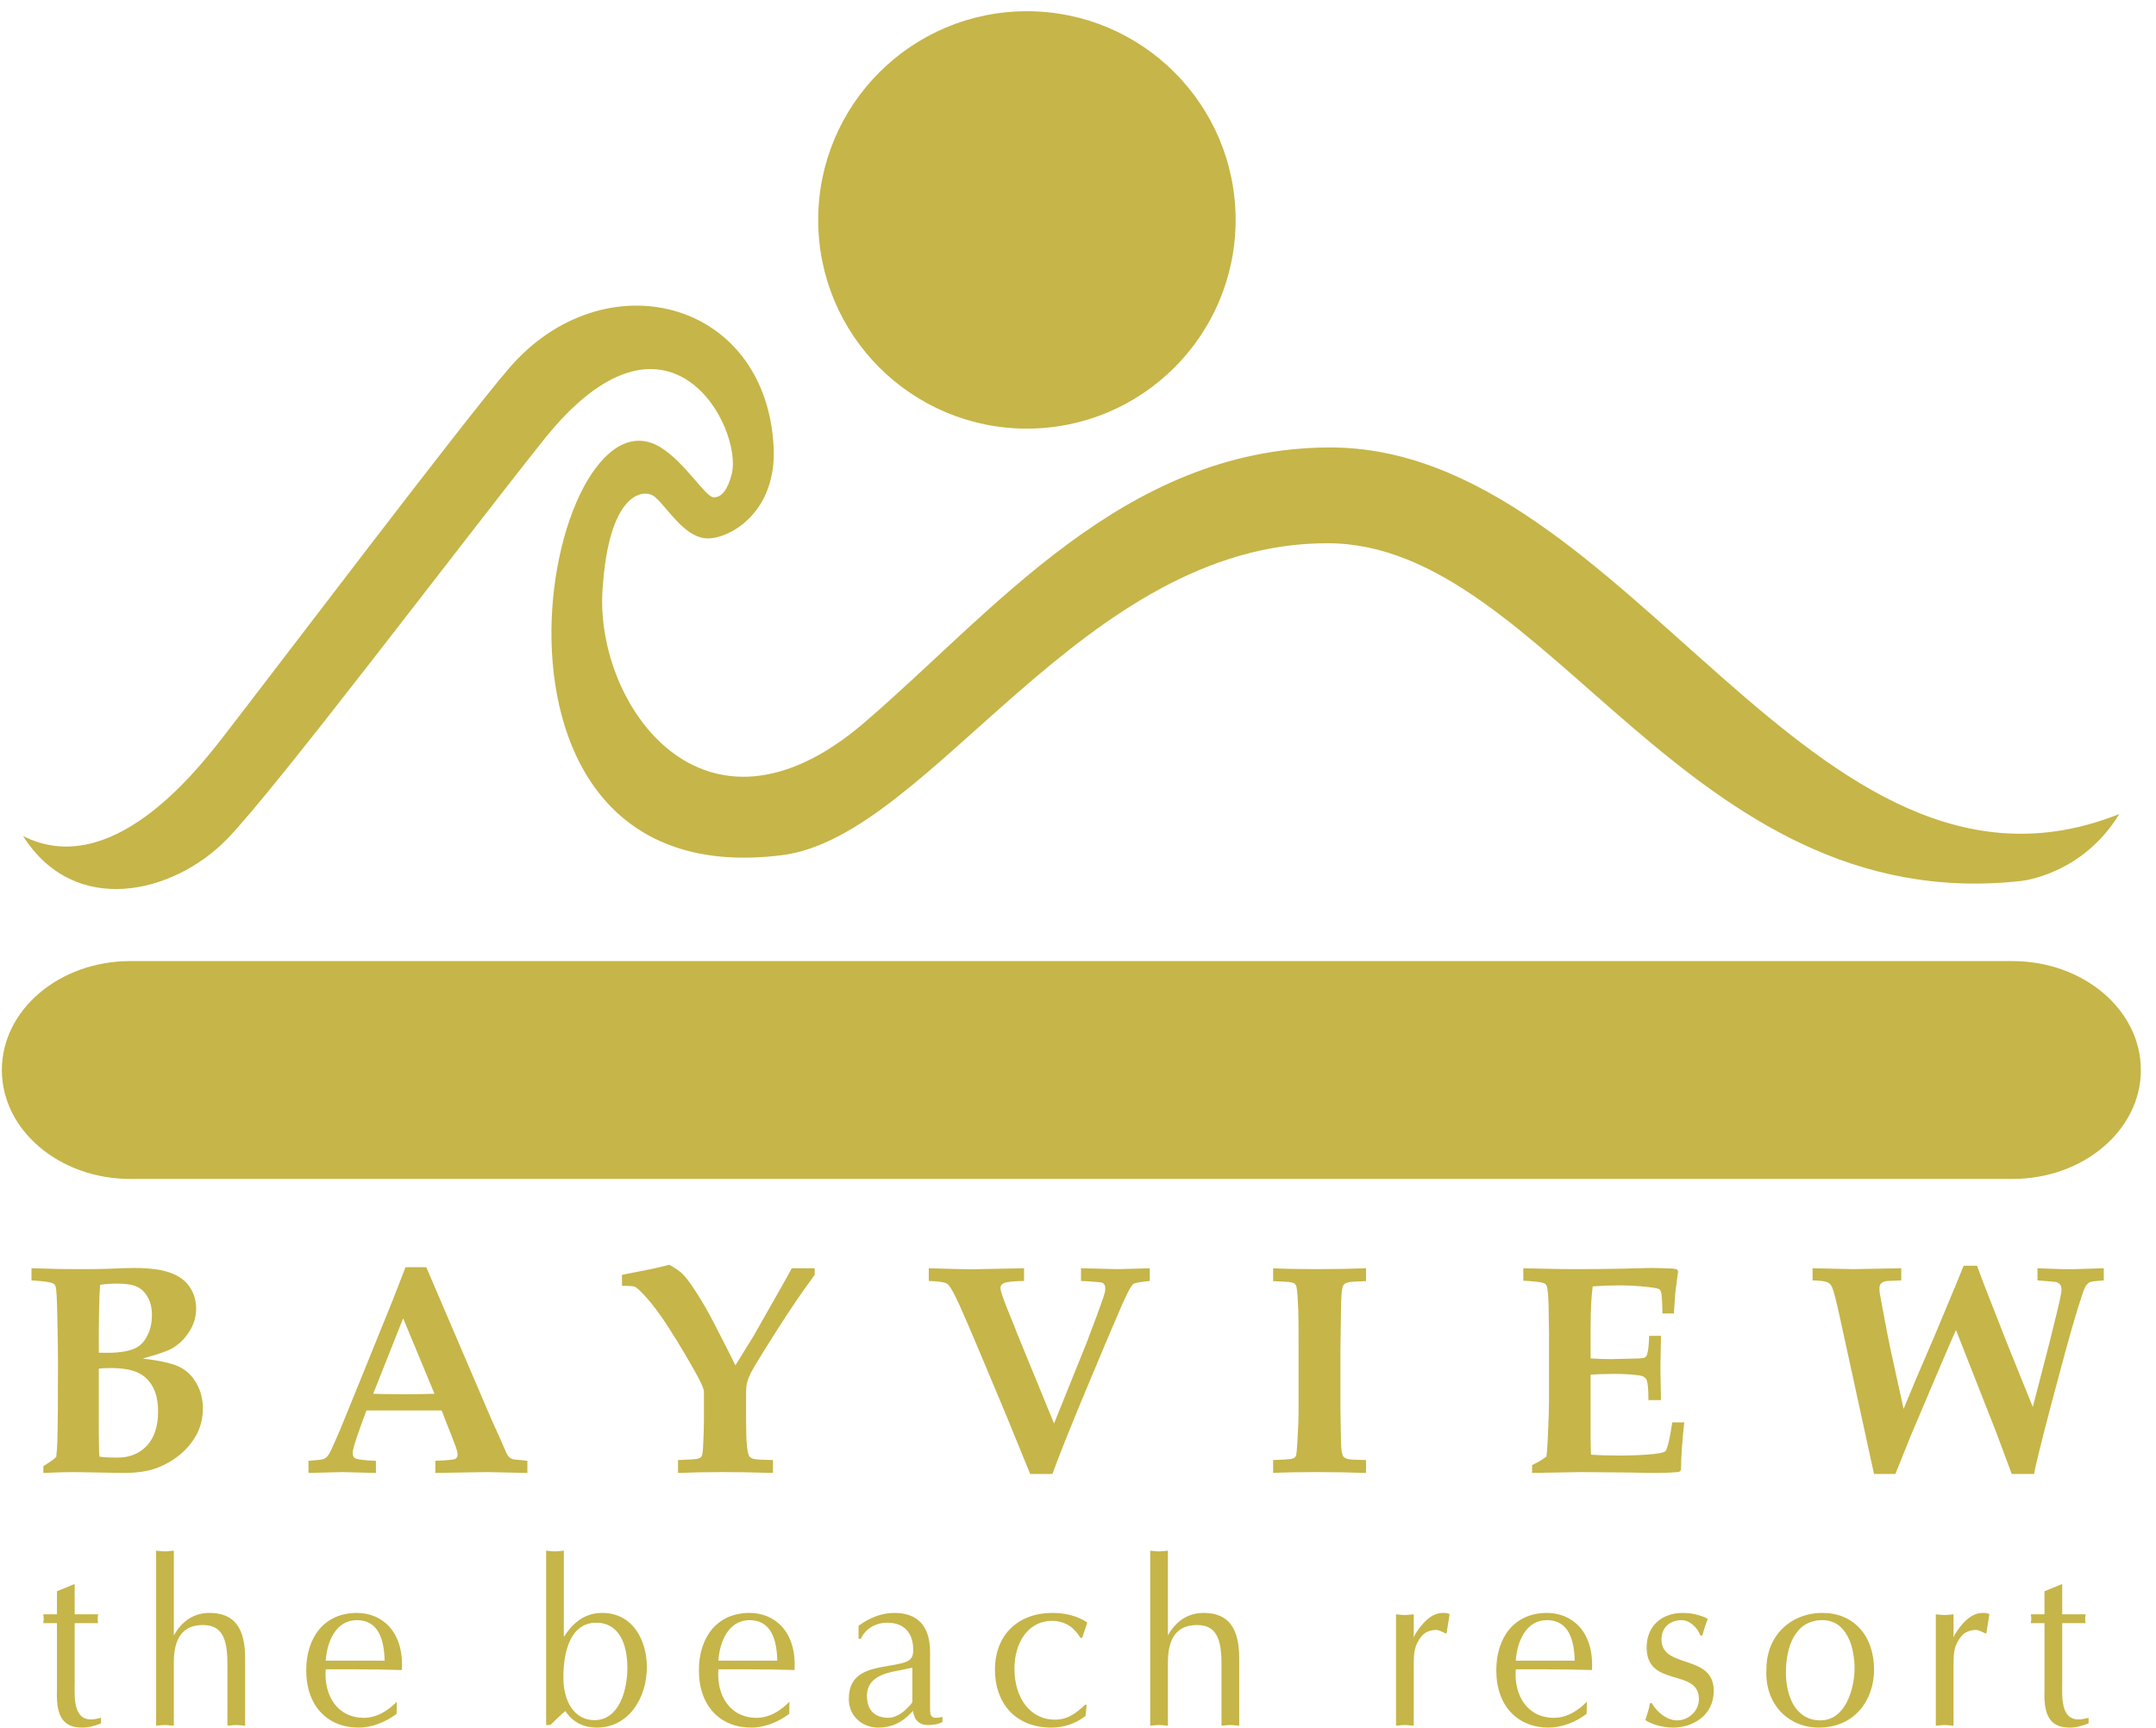 <?xml version="1.0" encoding="UTF-8" standalone="no"?>
<svg width="136px" height="109px" viewBox="0 0 136 109" version="1.1" xmlns="http://www.w3.org/2000/svg" xmlns:xlink="http://www.w3.org/1999/xlink">
    <!-- Generator: Sketch 46.2 (44496) - http://www.bohemiancoding.com/sketch -->
    <title>bayview_logo_footer</title>
    <desc>Created with Sketch.</desc>
    <defs></defs>
    <g id="Page-1" stroke="none" stroke-width="1" fill="none" fill-rule="evenodd">
        <g id="2.-BAYVIEW-–-ROOM-LIST" transform="translate(-151, -2326)">
            <g id="bayview_logo_footer" transform="translate(143, 2320.641)">
                <path d="M59.612,19.234 C59.612,11.963 65.506,6.068 72.777,6.068 C80.048,6.068 85.942,11.963 85.942,19.234 C85.942,26.505 80.048,32.4 72.777,32.4 C65.506,32.4 59.612,26.505 59.612,19.234 L59.612,19.234 Z" id="Shape" fill="#C6B548" fill-rule="nonzero"></path>
                <path d="M46.002,42.672 C45.579,49.787 52.367,59.623 62.471,50.99 C70.601,44.043 78.828,33.64 91.835,33.588 C110.7,33.513 122.275,64.465 141.684,56.714 C139.353,60.558 135.508,60.936 135.508,60.936 C114.354,63.304 105.638,39.673 91.771,39.631 C76.251,39.584 66.735,58.111 57.346,59.308 C36.004,62.029 42.428,29.103 49.678,33.586 C51.223,34.541 52.514,36.737 53.018,36.737 C53.522,36.737 53.897,36.267 54.152,35.288 C54.909,32.389 50.161,23.231 42.284,33.124 C36.81,40 25.315,55.246 22.287,58.331 C18.947,61.734 12.729,63.268 9.452,58.1 C14.935,60.883 20.245,54.205 22.056,51.872 C25.333,47.65 37.306,31.832 40.142,28.555 C46.097,21.674 56.295,24.196 56.799,33.523 C57.03,37.788 53.882,39.433 52.514,39.321 C51.107,39.206 50.05,37.301 49.279,36.685 C48.649,36.18 46.38,36.307 46.002,42.672 Z" id="Shape" fill="#C6B548" fill-rule="nonzero"></path>
                <path d="M16.22,65.993 L134.943,65.993 C139.418,65.993 143.045,69.07 143.045,72.865 C143.045,76.66 139.418,79.737 134.943,79.737 L16.22,79.737 C11.745,79.737 8.117,76.66 8.117,72.865 C8.117,69.07 11.745,65.993 16.22,65.993 L16.22,65.993 Z" id="Shape" fill="#C6B548" fill-rule="nonzero"></path>
                <path d="M10.735,98.286 L10.735,97.852 C11.061,97.661 11.332,97.471 11.547,97.28 C11.584,96.978 11.609,96.609 11.621,96.172 C11.645,95.274 11.658,93.64 11.658,91.27 C11.658,90.637 11.643,89.649 11.612,88.307 C11.594,87.273 11.559,86.683 11.51,86.535 C11.48,86.443 11.433,86.378 11.372,86.341 C11.243,86.255 10.781,86.187 9.987,86.138 L9.987,85.372 C10.123,85.372 10.264,85.375 10.412,85.381 L11.686,85.418 C12.104,85.424 12.624,85.427 13.246,85.427 C13.861,85.427 14.344,85.421 14.695,85.409 C15.582,85.372 16.16,85.353 16.431,85.353 C17.446,85.353 18.227,85.458 18.775,85.667 C19.329,85.876 19.732,86.181 19.985,86.581 C20.243,86.975 20.372,87.418 20.372,87.91 C20.372,88.439 20.225,88.932 19.929,89.387 C19.64,89.842 19.267,90.196 18.812,90.449 C18.541,90.603 17.938,90.809 17.003,91.067 C18.123,91.203 18.901,91.381 19.338,91.603 C19.781,91.824 20.135,92.172 20.4,92.646 C20.664,93.114 20.797,93.637 20.797,94.215 C20.797,94.824 20.661,95.378 20.391,95.877 C20.12,96.369 19.769,96.791 19.338,97.141 C18.914,97.492 18.424,97.772 17.871,97.981 C17.317,98.184 16.624,98.286 15.793,98.286 L12.692,98.231 C12.194,98.231 11.541,98.249 10.735,98.286 L10.735,98.286 Z M14.233,90.698 L14.769,90.707 C15.187,90.707 15.575,90.674 15.932,90.606 C16.289,90.538 16.578,90.421 16.8,90.255 C17.022,90.083 17.206,89.83 17.354,89.498 C17.507,89.16 17.584,88.772 17.584,88.335 C17.584,87.892 17.498,87.516 17.326,87.209 C17.154,86.895 16.929,86.674 16.652,86.544 C16.375,86.409 15.96,86.341 15.406,86.341 C15.006,86.341 14.643,86.366 14.317,86.415 C14.28,86.858 14.258,87.369 14.252,87.947 L14.233,89.378 L14.233,90.698 L14.233,90.698 Z M14.27,97.252 C14.474,97.295 14.855,97.317 15.415,97.317 C16.178,97.317 16.793,97.067 17.261,96.569 C17.735,96.065 17.972,95.344 17.972,94.409 C17.972,93.744 17.849,93.206 17.603,92.793 C17.356,92.381 17.031,92.092 16.624,91.926 C16.218,91.753 15.658,91.667 14.944,91.667 C14.692,91.667 14.455,91.68 14.233,91.704 L14.233,95.914 L14.252,97.012 C14.252,97.043 14.258,97.123 14.27,97.252 L14.27,97.252 Z" id="Shape" fill="#C6B548" fill-rule="nonzero"></path>
                <path d="M27.459,98.286 L27.459,97.52 C27.957,97.483 28.252,97.452 28.344,97.427 C28.443,97.397 28.526,97.354 28.594,97.299 C28.662,97.237 28.729,97.144 28.797,97.021 C28.871,96.892 29.083,96.422 29.434,95.609 C29.594,95.228 29.902,94.474 30.357,93.347 L32.766,87.403 L33.579,85.307 L34.89,85.307 L39.016,94.945 L39.588,96.209 L39.958,97.058 C40.019,97.169 40.077,97.249 40.133,97.299 C40.189,97.348 40.249,97.384 40.317,97.409 C40.391,97.434 40.573,97.455 40.862,97.473 C40.955,97.486 41.089,97.501 41.268,97.52 L41.268,98.286 L38.702,98.231 L35.462,98.286 L35.462,97.52 C36.207,97.489 36.625,97.449 36.717,97.4 C36.815,97.345 36.865,97.255 36.865,97.132 C36.865,96.978 36.794,96.726 36.652,96.375 L35.859,94.344 L31.114,94.344 L30.708,95.452 C30.4,96.301 30.246,96.831 30.246,97.04 C30.246,97.187 30.295,97.292 30.394,97.354 C30.542,97.44 30.981,97.495 31.714,97.52 L31.714,98.286 L29.582,98.231 L27.459,98.286 L27.459,98.286 Z M31.539,93.292 C32.117,93.31 32.773,93.32 33.504,93.32 C34.213,93.32 34.846,93.31 35.407,93.292 L33.431,88.529 L31.539,93.292 L31.539,93.292 Z" id="Shape" fill="#C6B548" fill-rule="nonzero"></path>
                <path d="M54.388,91.501 L55.551,89.618 C55.748,89.28 56.333,88.249 57.305,86.526 C57.643,85.935 57.855,85.55 57.942,85.372 L59.391,85.372 L59.391,85.787 C58.646,86.79 57.843,87.969 56.982,89.323 C56.12,90.677 55.588,91.548 55.385,91.935 C55.249,92.2 55.16,92.43 55.117,92.627 C55.08,92.769 55.062,93 55.062,93.32 L55.062,94.88 C55.062,95.661 55.08,96.23 55.117,96.587 C55.16,96.944 55.209,97.16 55.265,97.234 C55.32,97.308 55.413,97.363 55.542,97.4 C55.671,97.437 56.077,97.461 56.76,97.473 L56.76,98.286 C55.585,98.249 54.523,98.231 53.576,98.231 C52.653,98.231 51.717,98.249 50.769,98.286 L50.769,97.473 C51.471,97.449 51.88,97.421 51.997,97.391 C52.12,97.36 52.203,97.314 52.246,97.252 C52.296,97.19 52.329,97.006 52.348,96.698 C52.385,95.996 52.403,95.4 52.403,94.908 L52.403,93.153 C52.403,93.012 52.286,92.72 52.053,92.277 C51.474,91.218 50.856,90.175 50.197,89.147 C49.662,88.311 49.163,87.639 48.702,87.135 C48.394,86.802 48.176,86.603 48.046,86.535 C47.966,86.498 47.696,86.48 47.234,86.48 L47.234,85.787 L49.191,85.399 C49.523,85.325 49.865,85.243 50.216,85.15 C50.591,85.359 50.864,85.547 51.037,85.714 C51.209,85.874 51.446,86.178 51.748,86.627 C52.197,87.292 52.643,88.058 53.087,88.926 C53.806,90.322 54.24,91.181 54.388,91.501 L54.388,91.501 Z" id="Shape" fill="#C6B548" fill-rule="nonzero"></path>
                <path d="M72.984,98.351 C72.461,97.058 71.96,95.831 71.48,94.667 L70.169,91.538 C69.141,89.083 68.507,87.621 68.267,87.154 C68.033,86.679 67.854,86.409 67.732,86.341 C67.547,86.243 67.166,86.187 66.587,86.175 L66.587,85.372 C68.064,85.415 68.962,85.436 69.283,85.436 L72.597,85.372 L72.597,86.175 C72.08,86.181 71.704,86.212 71.471,86.267 C71.335,86.298 71.24,86.344 71.184,86.406 C71.135,86.461 71.11,86.535 71.11,86.627 C71.11,86.812 71.313,87.396 71.72,88.381 C71.953,88.947 72.077,89.255 72.089,89.304 C72.107,89.347 72.129,89.403 72.153,89.47 L74.489,95.166 L76.538,90.089 C76.587,89.972 76.806,89.39 77.193,88.344 C77.47,87.606 77.639,87.11 77.701,86.858 C77.713,86.784 77.72,86.71 77.72,86.637 C77.72,86.532 77.701,86.455 77.664,86.406 C77.634,86.35 77.59,86.31 77.535,86.285 C77.492,86.267 77.381,86.252 77.203,86.239 C76.802,86.203 76.464,86.181 76.188,86.175 L76.188,85.372 L78.533,85.427 L80.526,85.372 L80.526,86.175 C79.929,86.23 79.581,86.295 79.483,86.369 C79.317,86.498 78.969,87.196 78.44,88.464 L77.784,89.997 L76.538,92.969 C75.48,95.504 74.763,97.299 74.388,98.351 L72.984,98.351 L72.984,98.351 Z" id="Shape" fill="#C6B548" fill-rule="nonzero"></path>
                <path d="M94.169,85.372 L94.169,86.184 C93.548,86.203 93.179,86.227 93.062,86.258 C92.945,86.283 92.862,86.317 92.813,86.359 C92.763,86.396 92.729,86.445 92.711,86.507 C92.668,86.612 92.637,86.812 92.619,87.107 C92.606,87.267 92.597,87.569 92.591,88.012 C92.566,89.526 92.554,90.341 92.554,90.458 L92.554,94.178 L92.582,95.868 C92.582,96.501 92.613,96.914 92.674,97.104 C92.699,97.19 92.739,97.258 92.794,97.308 C92.855,97.351 92.948,97.388 93.071,97.418 C93.2,97.443 93.566,97.461 94.169,97.473 L94.169,98.286 C93.166,98.249 92.096,98.231 90.957,98.231 C89.966,98.231 89.083,98.249 88.308,98.286 L88.308,97.473 C88.948,97.449 89.317,97.427 89.415,97.409 C89.545,97.384 89.631,97.351 89.674,97.308 C89.723,97.264 89.754,97.215 89.766,97.16 C89.784,97.086 89.809,96.796 89.84,96.292 C89.889,95.553 89.914,94.871 89.914,94.243 L89.914,90.384 C89.914,89.16 89.908,88.372 89.896,88.021 C89.864,87.24 89.828,86.75 89.784,86.553 C89.766,86.473 89.735,86.412 89.692,86.369 C89.655,86.326 89.581,86.292 89.471,86.267 C89.366,86.236 88.978,86.209 88.308,86.184 L88.308,85.372 C89.083,85.409 89.972,85.427 90.976,85.427 C92.101,85.427 93.166,85.409 94.169,85.372 L94.169,85.372 Z" id="Shape" fill="#C6B548" fill-rule="nonzero"></path>
                <path d="M104.642,98.286 L104.642,97.788 C105.012,97.615 105.313,97.437 105.547,97.252 C105.584,96.994 105.615,96.575 105.639,95.996 C105.689,94.938 105.713,94.169 105.713,93.689 L105.713,89.535 C105.713,89.375 105.704,88.775 105.685,87.735 C105.667,87.04 105.624,86.615 105.556,86.461 C105.525,86.4 105.479,86.354 105.418,86.322 C105.252,86.249 104.809,86.194 104.089,86.157 L104.089,85.372 L106.23,85.418 C106.655,85.424 107.061,85.427 107.449,85.427 C108.292,85.427 109.23,85.418 110.264,85.399 L112.138,85.353 C112.359,85.353 112.809,85.366 113.486,85.39 C113.547,85.39 113.649,85.409 113.79,85.446 L113.855,85.566 L113.68,86.895 C113.674,86.987 113.643,87.43 113.587,88.224 L112.867,88.224 C112.855,87.498 112.827,87.052 112.784,86.886 C112.759,86.799 112.723,86.738 112.674,86.701 C112.593,86.646 112.347,86.596 111.935,86.553 C111.326,86.486 110.729,86.452 110.144,86.452 C109.596,86.452 109.036,86.473 108.464,86.516 C108.378,87.212 108.335,88.095 108.335,89.166 L108.335,91.058 C108.753,91.089 109.19,91.104 109.646,91.104 C109.787,91.104 110.298,91.092 111.178,91.067 C111.51,91.061 111.704,91.04 111.76,91.003 C111.821,90.966 111.867,90.901 111.898,90.809 C111.972,90.575 112.015,90.184 112.027,89.637 L112.775,89.637 L112.738,91.667 L112.775,93.689 L111.981,93.689 C111.987,92.975 111.941,92.535 111.843,92.369 C111.769,92.246 111.637,92.169 111.445,92.138 C111.021,92.07 110.476,92.037 109.812,92.037 C109.215,92.037 108.722,92.055 108.335,92.092 L108.335,96.006 C108.335,96.443 108.344,96.818 108.363,97.132 C108.861,97.169 109.452,97.187 110.135,97.187 C110.8,97.187 111.412,97.166 111.972,97.123 C112.538,97.08 112.886,97.018 113.015,96.938 C113.058,96.914 113.098,96.858 113.135,96.772 C113.246,96.476 113.363,95.917 113.486,95.092 L114.243,95.092 C114.107,96.311 114.039,97.314 114.039,98.102 L113.919,98.221 C113.525,98.264 112.966,98.286 112.24,98.286 L110.753,98.258 C109.289,98.24 108.279,98.231 107.726,98.231 C107.578,98.231 106.55,98.249 104.642,98.286 L104.642,98.286 Z" id="Shape" fill="#C6B548" fill-rule="nonzero"></path>
                <path d="M131.863,85.215 L132.712,85.215 C132.939,85.842 133.164,86.436 133.386,86.996 C134.346,89.458 134.924,90.923 135.121,91.39 L136.229,94.123 L137.3,89.987 C137.712,88.35 137.949,87.347 138.011,86.978 C138.029,86.88 138.038,86.787 138.038,86.701 C138.038,86.572 138.007,86.47 137.945,86.396 C137.89,86.322 137.804,86.27 137.687,86.239 C137.632,86.227 137.244,86.194 136.524,86.138 L136.524,85.372 C137.625,85.415 138.293,85.436 138.528,85.436 L140.706,85.372 L140.706,86.138 C140.614,86.144 140.546,86.15 140.503,86.157 C140.116,86.181 139.878,86.218 139.792,86.267 C139.705,86.317 139.623,86.406 139.543,86.535 C139.463,86.664 139.25,87.298 138.905,88.436 C138.567,89.575 138.066,91.403 137.401,93.92 C136.742,96.43 136.379,97.908 136.312,98.351 L134.9,98.351 L133.903,95.674 L131.382,89.267 C131.118,89.846 130.173,92.055 128.548,95.895 L127.561,98.351 L126.213,98.351 L124.072,88.529 C123.837,87.446 123.671,86.797 123.573,86.581 C123.505,86.427 123.413,86.322 123.296,86.267 C123.148,86.194 122.828,86.15 122.336,86.138 L122.336,85.372 L124.911,85.427 L127.93,85.372 L127.93,86.138 C127.388,86.157 127.09,86.169 127.034,86.175 C126.862,86.199 126.739,86.249 126.665,86.322 C126.592,86.39 126.555,86.495 126.555,86.637 C126.555,86.704 126.557,86.784 126.565,86.876 C126.576,86.962 126.64,87.316 126.757,87.938 C126.985,89.163 127.151,90.018 127.256,90.504 L128.078,94.243 C128.145,94.077 128.404,93.455 128.854,92.378 L130.017,89.673 L131.484,86.157 C131.607,85.861 131.733,85.547 131.863,85.215 L131.863,85.215 Z" id="Shape" fill="#C6B548" fill-rule="nonzero"></path>
                <path d="M12.71,105.292 L12.71,107.204 L14.19,107.204 C14.149,107.41 14.149,107.616 14.19,107.763 L12.71,107.763 L12.71,111.454 C12.71,112.351 12.584,113.837 13.744,113.837 C13.953,113.837 14.162,113.777 14.372,113.734 L14.372,114.086 C13.995,114.234 13.604,114.351 13.199,114.351 C12.137,114.351 11.522,113.837 11.592,112.042 L11.592,107.763 L10.726,107.763 C10.768,107.572 10.768,107.395 10.726,107.204 L11.592,107.204 L11.592,105.749 L12.71,105.292 Z" id="Shape" fill="#C6B548" fill-rule="nonzero"></path>
                <path d="M17.848,103.19 C18.029,103.204 18.211,103.234 18.407,103.234 C18.588,103.234 18.756,103.204 18.965,103.19 L18.965,108.542 C19.454,107.646 20.223,107.116 21.214,107.116 C22.834,107.116 23.463,108.13 23.463,109.984 L23.463,114.234 C23.254,114.219 23.086,114.189 22.904,114.189 C22.709,114.189 22.527,114.219 22.346,114.234 L22.346,110.322 C22.346,108.689 21.983,107.881 20.795,107.881 C19.538,107.881 18.965,108.704 18.965,110.234 L18.965,114.234 C18.756,114.219 18.588,114.189 18.407,114.189 C18.211,114.189 18.029,114.219 17.848,114.234 L17.848,103.19 L17.848,103.19 L17.848,103.19 Z" id="Shape" fill="#C6B548" fill-rule="nonzero"></path>
                <path d="M33.016,113.484 C32.332,113.998 31.466,114.351 30.614,114.351 C28.686,114.351 27.317,113.013 27.317,110.734 C27.317,108.689 28.434,107.116 30.516,107.116 C32.067,107.116 33.491,108.263 33.351,110.719 C32.402,110.69 31.452,110.675 30.516,110.675 L28.546,110.675 C28.42,112.322 29.273,113.734 30.963,113.734 C31.913,113.734 32.653,113.101 33.03,112.719 L33.016,113.484 Z M32.262,110.131 C32.234,108.851 31.899,107.572 30.516,107.572 C29.203,107.572 28.63,108.895 28.546,110.131 L32.262,110.131 Z" id="Shape" fill="#C6B548" fill-rule="nonzero"></path>
                <path d="M42.449,103.19 C42.63,103.204 42.812,103.234 43.008,103.234 C43.189,103.234 43.357,103.204 43.566,103.19 L43.566,108.631 C44.153,107.719 44.894,107.116 45.983,107.116 C47.952,107.116 48.804,108.895 48.804,110.528 C48.804,112.483 47.659,114.351 45.648,114.351 C44.502,114.351 43.915,113.704 43.664,113.307 C43.329,113.571 43.035,113.895 42.714,114.189 L42.449,114.189 C42.449,114.189 42.449,103.19 42.449,103.19 Z M43.538,111.19 C43.538,112.778 44.278,113.881 45.494,113.881 C47.072,113.881 47.575,111.954 47.575,110.586 C47.575,108.998 47.002,107.748 45.634,107.733 C44.041,107.719 43.538,109.439 43.538,111.19 Z" id="Shape" fill="#C6B548" fill-rule="nonzero"></path>
                <path d="M57.785,113.484 C57.101,113.998 56.234,114.351 55.382,114.351 C53.455,114.351 52.086,113.013 52.086,110.734 C52.086,108.689 53.203,107.116 55.285,107.116 C56.835,107.116 58.26,108.263 58.12,110.719 C57.17,110.69 56.22,110.675 55.285,110.675 L53.315,110.675 C53.189,112.322 54.042,113.734 55.732,113.734 C56.681,113.734 57.421,113.101 57.799,112.719 L57.785,113.484 Z M57.031,110.131 C57.003,108.851 56.667,107.572 55.285,107.572 C53.971,107.572 53.399,108.895 53.315,110.131 L57.031,110.131 Z" id="Shape" fill="#C6B548" fill-rule="nonzero"></path>
                <path d="M66.669,112.998 C66.669,113.571 66.627,113.866 67.451,113.675 L67.451,113.998 C67.353,114.043 67.186,114.116 67.032,114.145 C66.306,114.278 65.705,114.16 65.593,113.293 L65.468,113.425 C64.881,114.043 64.238,114.351 63.4,114.351 C62.409,114.351 61.543,113.645 61.543,112.557 C61.543,110.881 62.814,110.66 64.127,110.44 C65.23,110.248 65.607,110.16 65.607,109.454 C65.607,108.366 65.02,107.733 63.973,107.733 C62.953,107.733 62.409,108.425 62.311,108.748 L62.157,108.748 L62.157,107.925 C62.828,107.44 63.582,107.116 64.406,107.116 C65.873,107.116 66.669,107.925 66.669,109.587 C66.669,109.587 66.669,112.998 66.669,112.998 Z M65.551,110.572 L65.063,110.675 C64.113,110.866 62.688,111.013 62.688,112.351 C62.688,113.278 63.205,113.734 64.057,113.734 C64.434,113.734 64.909,113.454 65.174,113.175 C65.272,113.072 65.551,112.822 65.551,112.719 L65.551,110.572 L65.551,110.572 L65.551,110.572 Z" id="Shape" fill="#C6B548" fill-rule="nonzero"></path>
                <path d="M76.265,108.689 L76.153,108.689 C76.042,108.528 75.93,108.337 75.776,108.204 C75.455,107.822 74.868,107.616 74.393,107.616 C72.773,107.616 71.991,109.086 71.991,110.631 C71.991,112.513 73.011,113.851 74.533,113.851 C75.344,113.851 75.874,113.454 76.461,112.895 L76.545,112.94 L76.475,113.616 C75.847,114.101 75.106,114.351 74.338,114.351 C72.005,114.351 70.762,112.763 70.762,110.704 C70.762,108.425 72.299,107.116 74.379,107.116 C75.176,107.116 75.902,107.278 76.587,107.719 L76.265,108.689 Z" id="Shape" fill="#C6B548" fill-rule="nonzero"></path>
                <path d="M80.554,103.19 C80.735,103.204 80.917,103.234 81.113,103.234 C81.294,103.234 81.461,103.204 81.672,103.19 L81.672,108.542 C82.16,107.646 82.929,107.116 83.92,107.116 C85.54,107.116 86.169,108.13 86.169,109.984 L86.169,114.234 C85.96,114.219 85.792,114.189 85.61,114.189 C85.415,114.189 85.233,114.219 85.052,114.234 L85.052,110.322 C85.052,108.689 84.689,107.881 83.501,107.881 C82.244,107.881 81.672,108.704 81.672,110.234 L81.672,114.234 C81.461,114.219 81.294,114.189 81.113,114.189 C80.917,114.189 80.735,114.219 80.554,114.234 C80.554,114.234 80.554,103.19 80.554,103.19 Z" id="Shape" fill="#C6B548" fill-rule="nonzero"></path>
                <path d="M96.061,107.204 C96.243,107.219 96.424,107.248 96.62,107.248 C96.801,107.248 96.969,107.219 97.179,107.204 L97.179,108.675 L97.248,108.498 C97.71,107.733 98.31,107.116 99.009,107.116 C99.204,107.116 99.316,107.131 99.442,107.189 L99.246,108.425 C99.036,108.366 98.827,108.19 98.589,108.19 C98.282,108.19 97.905,108.307 97.696,108.557 C97.207,109.146 97.179,109.63 97.179,110.425 L97.179,114.234 C96.969,114.219 96.801,114.189 96.62,114.189 C96.424,114.189 96.243,114.219 96.061,114.234 C96.061,114.234 96.061,107.204 96.061,107.204 Z" id="Shape" fill="#C6B548" fill-rule="nonzero"></path>
                <path d="M108.084,113.484 C107.4,113.998 106.535,114.351 105.682,114.351 C103.755,114.351 102.386,113.013 102.386,110.734 C102.386,108.689 103.503,107.116 105.584,107.116 C107.135,107.116 108.56,108.263 108.42,110.719 C107.47,110.69 106.521,110.675 105.584,110.675 L103.615,110.675 C103.489,112.322 104.341,113.734 106.032,113.734 C106.981,113.734 107.722,113.101 108.098,112.719 L108.084,113.484 Z M107.33,110.131 C107.303,108.851 106.967,107.572 105.584,107.572 C104.271,107.572 103.699,108.895 103.615,110.131 L107.33,110.131 Z" id="Shape" fill="#C6B548" fill-rule="nonzero"></path>
                <path d="M112.192,112.807 C112.527,113.38 113.141,113.895 113.798,113.895 C114.482,113.895 115.167,113.336 115.167,112.557 C115.167,110.572 111.87,111.866 111.87,109.292 C111.87,107.881 112.89,107.116 114.147,107.116 C114.874,107.116 115.474,107.337 115.726,107.498 C115.586,107.837 115.474,108.19 115.39,108.542 L115.265,108.542 C115.083,108.057 114.594,107.572 114.077,107.572 C113.379,107.572 112.806,107.998 112.806,108.793 C112.806,110.675 116.103,109.675 116.103,112.028 C116.103,113.601 114.762,114.351 113.533,114.351 C112.96,114.351 112.275,114.189 111.787,113.881 C111.898,113.528 112.024,113.175 112.08,112.807 L112.192,112.807 L112.192,112.807 Z" id="Shape" fill="#C6B548" fill-rule="nonzero"></path>
                <path d="M122.974,107.116 C124.888,107.116 126.215,108.513 126.215,110.704 C126.215,112.572 125.028,114.351 122.723,114.351 C120.837,114.351 119.3,112.895 119.426,110.66 C119.426,108.542 120.963,107.116 122.974,107.116 Z M120.655,110.881 C120.655,112.337 121.242,113.895 122.834,113.895 C124.469,113.895 124.986,111.778 124.986,110.631 C124.986,109.307 124.511,107.572 122.96,107.572 C121.186,107.572 120.655,109.322 120.655,110.881 Z" id="Shape" fill="#C6B548" fill-rule="nonzero"></path>
                <path d="M130.111,107.204 C130.292,107.219 130.474,107.248 130.67,107.248 C130.851,107.248 131.019,107.219 131.228,107.204 L131.228,108.675 L131.298,108.498 C131.759,107.733 132.36,107.116 133.058,107.116 C133.254,107.116 133.366,107.131 133.491,107.189 L133.295,108.425 C133.086,108.366 132.877,108.19 132.639,108.19 C132.332,108.19 131.955,108.307 131.745,108.557 C131.256,109.146 131.228,109.63 131.228,110.425 L131.228,114.234 C131.019,114.219 130.851,114.189 130.67,114.189 C130.474,114.189 130.292,114.219 130.111,114.234 L130.111,107.204 L130.111,107.204 Z" id="Shape" fill="#C6B548" fill-rule="nonzero"></path>
                <path d="M138.084,105.292 L138.084,107.204 L139.564,107.204 C139.522,107.41 139.522,107.616 139.564,107.763 L138.084,107.763 L138.084,111.454 C138.084,112.351 137.958,113.837 139.117,113.837 C139.327,113.837 139.536,113.777 139.746,113.734 L139.746,114.086 C139.369,114.234 138.978,114.351 138.572,114.351 C137.511,114.351 136.896,113.837 136.966,112.042 L136.966,107.763 L136.1,107.763 C136.142,107.572 136.142,107.395 136.1,107.204 L136.966,107.204 L136.966,105.749 L138.084,105.292 Z" id="Shape" fill="#C6B548" fill-rule="nonzero"></path>
                <rect id="Rectangle-path" x="0.252" y="0.03" width="149.981" height="124.144"></rect>
            </g>
        </g>
    </g>
</svg>